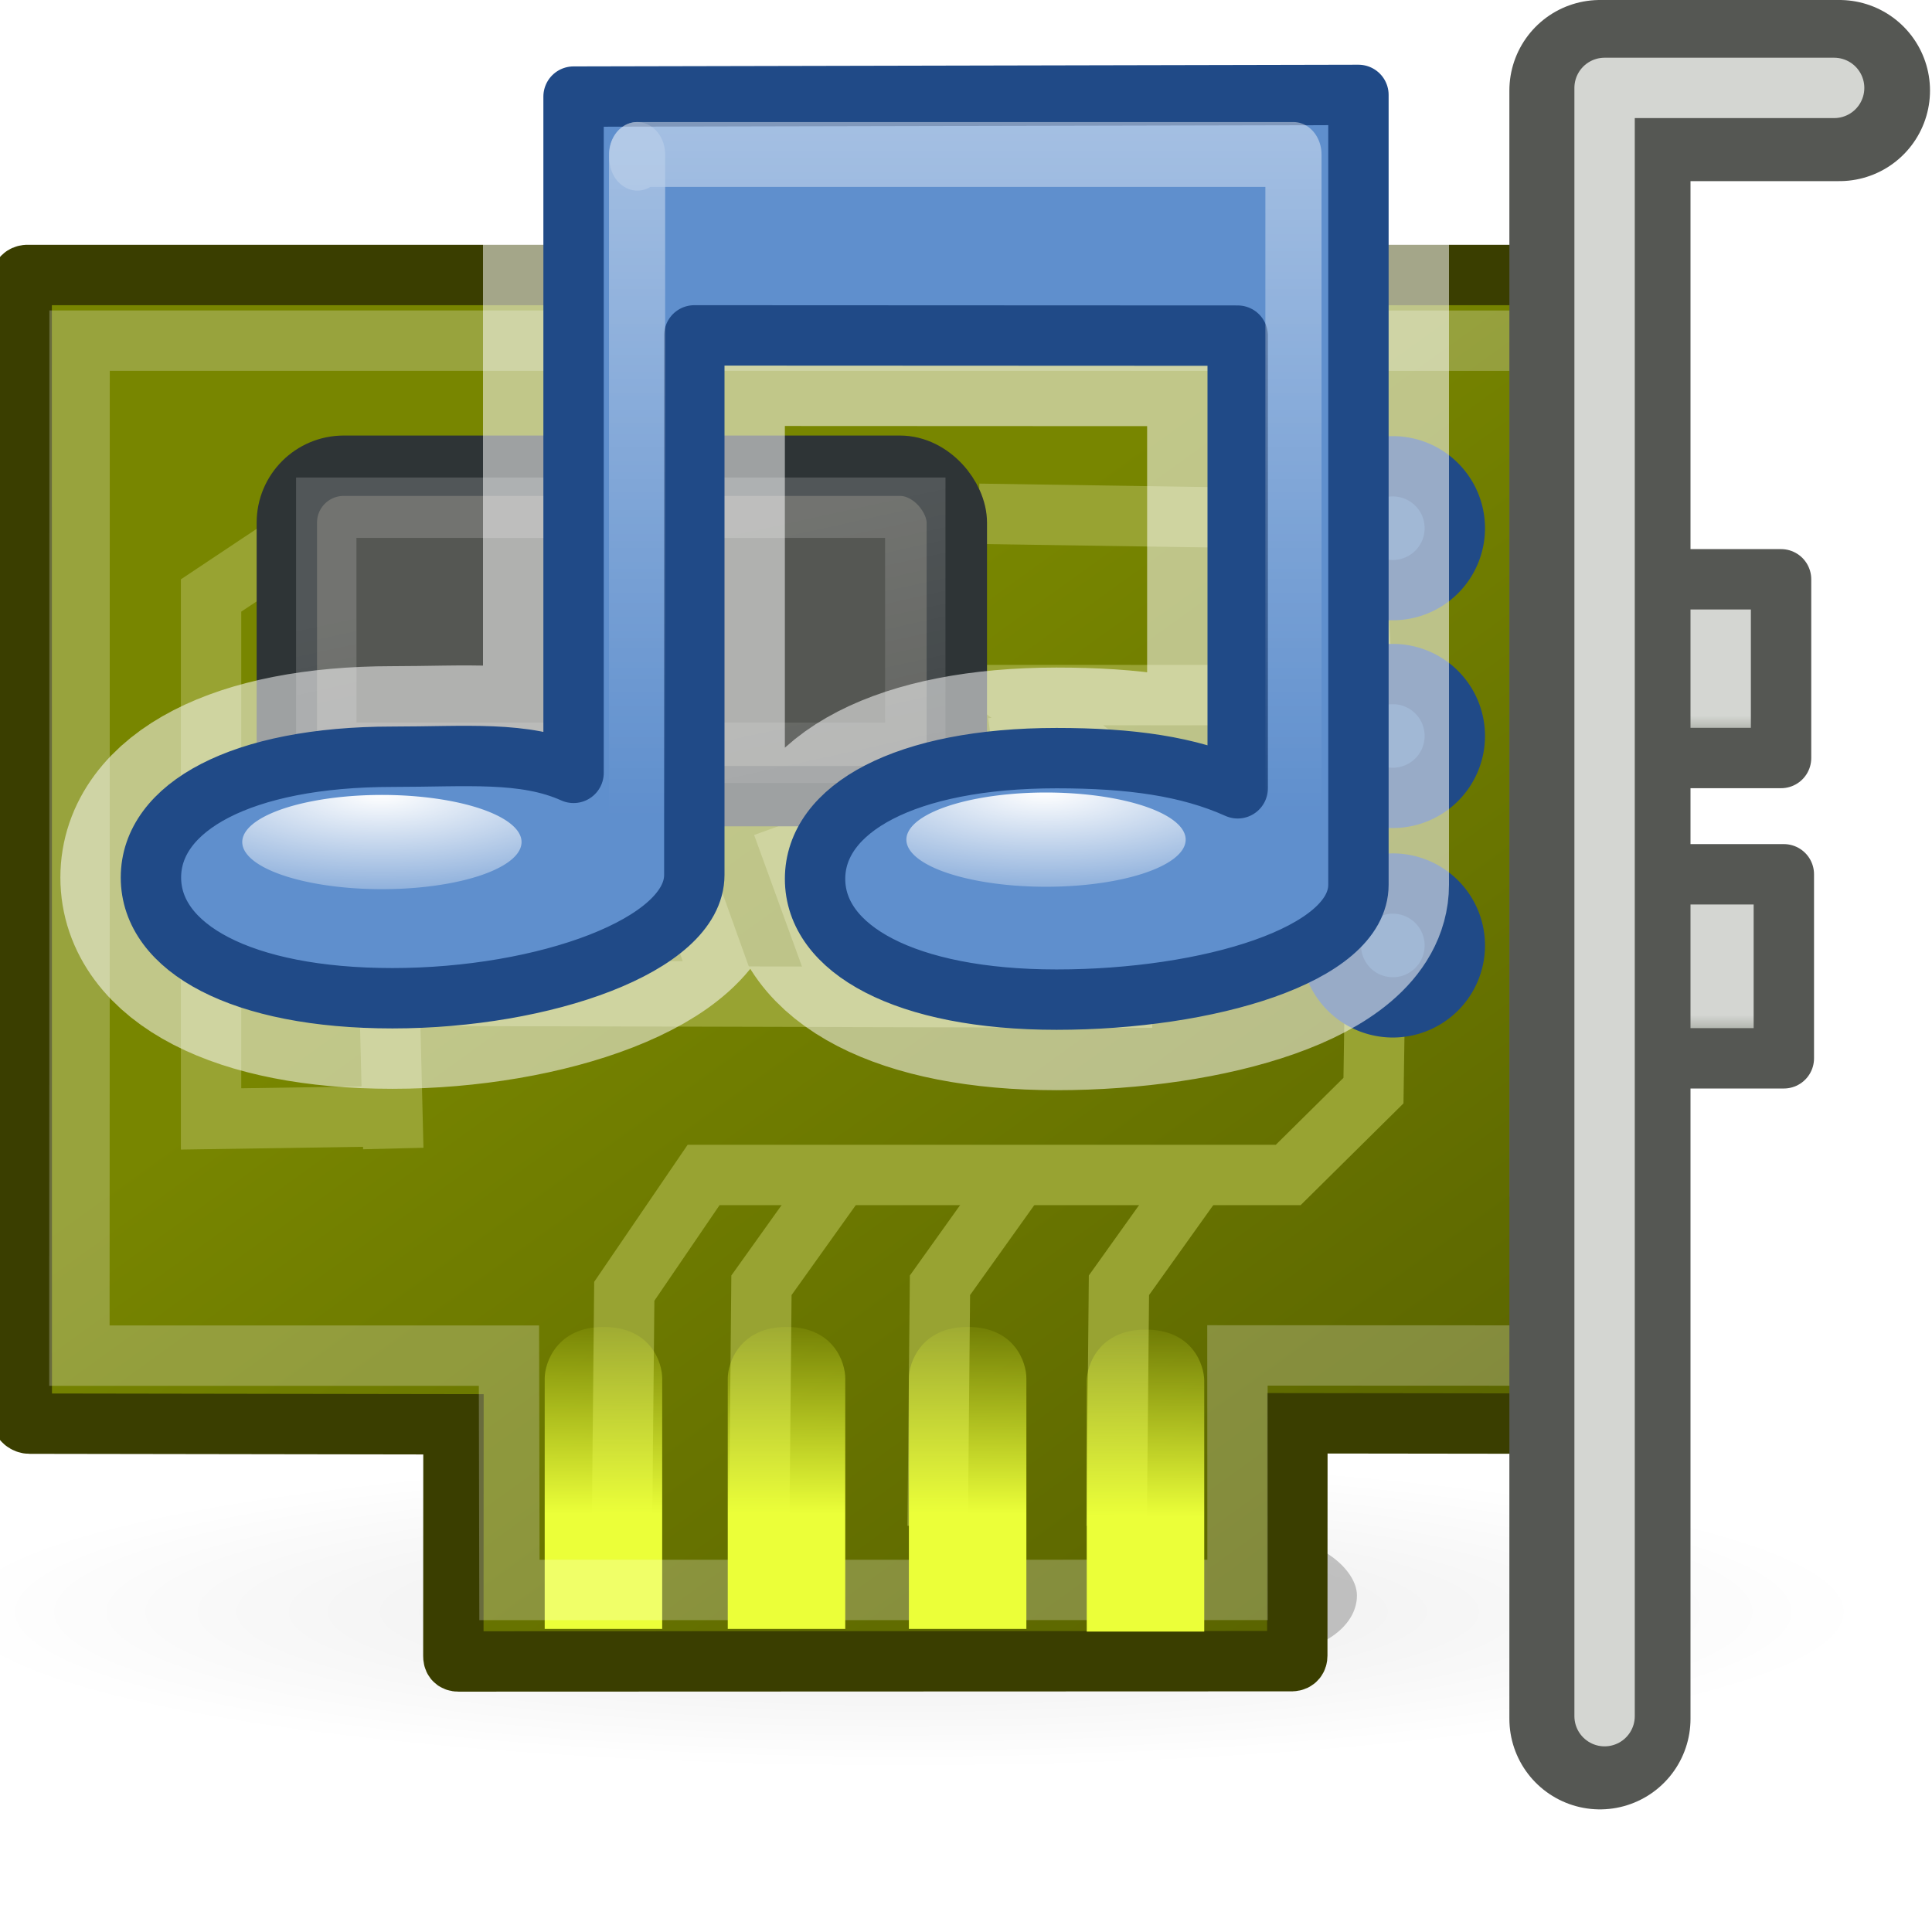 <?xml version="1.0" encoding="UTF-8" standalone="no"?>
<!-- Created with Inkscape (http://www.inkscape.org/) -->
<svg
   xmlns:dc="http://purl.org/dc/elements/1.1/"
   xmlns:cc="http://web.resource.org/cc/"
   xmlns:rdf="http://www.w3.org/1999/02/22-rdf-syntax-ns#"
   xmlns:svg="http://www.w3.org/2000/svg"
   xmlns="http://www.w3.org/2000/svg"
   xmlns:xlink="http://www.w3.org/1999/xlink"
   xmlns:sodipodi="http://sodipodi.sourceforge.net/DTD/sodipodi-0.dtd"
   xmlns:inkscape="http://www.inkscape.org/namespaces/inkscape"
   inkscape:export-ydpi="90.000000"
   inkscape:export-xdpi="90.000000"
   inkscape:export-filename="/home/jimmac/Desktop/wi-fi.png"
   width="32"
   height="32"
   id="svg11300"
   sodipodi:version="0.32"
   inkscape:version="0.45"
   sodipodi:docbase="/home/dobey/Projects/gnome-icon-theme/32x32/devices"
   sodipodi:docname="audio-card.svg"
   inkscape:output_extension="org.inkscape.output.svg.inkscape"
   version="1.0">
  <defs
     id="defs3">
    <linearGradient
       inkscape:collect="always"
       id="linearGradient12825">
      <stop
         style="stop-color:#ffffff;stop-opacity:1;"
         offset="0"
         id="stop12827" />
      <stop
         style="stop-color:#ffffff;stop-opacity:0;"
         offset="1"
         id="stop12829" />
    </linearGradient>
    <linearGradient
       inkscape:collect="always"
       id="linearGradient3345">
      <stop
         style="stop-color:#ffffff;stop-opacity:1;"
         offset="0"
         id="stop3347" />
      <stop
         style="stop-color:#ffffff;stop-opacity:0;"
         offset="1"
         id="stop3349" />
    </linearGradient>
    <linearGradient
       id="linearGradient15015">
      <stop
         style="stop-color:#ffffff;stop-opacity:1;"
         offset="0"
         id="stop15017" />
      <stop
         id="stop15025"
         offset="0.137"
         style="stop-color:#d4d6d2;stop-opacity:1;" />
      <stop
         id="stop15023"
         offset="0.793"
         style="stop-color:#d4d6d2;stop-opacity:1;" />
      <stop
         style="stop-color:#7e8478;stop-opacity:1;"
         offset="1"
         id="stop15019" />
    </linearGradient>
    <linearGradient
       inkscape:collect="always"
       id="linearGradient14993">
      <stop
         style="stop-color:#000000;stop-opacity:1;"
         offset="0"
         id="stop14995" />
      <stop
         style="stop-color:#000000;stop-opacity:0;"
         offset="1"
         id="stop14997" />
    </linearGradient>
    <linearGradient
       id="linearGradient14981">
      <stop
         style="stop-color:#788600;stop-opacity:1;"
         offset="0"
         id="stop14983" />
      <stop
         style="stop-color:#505900;stop-opacity:1;"
         offset="1"
         id="stop14985" />
    </linearGradient>
    <linearGradient
       id="linearGradient14881">
      <stop
         style="stop-color:#747474;stop-opacity:1;"
         offset="0"
         id="stop14883" />
      <stop
         id="stop14893"
         offset="0.621"
         style="stop-color:#ffffff;stop-opacity:1;" />
      <stop
         style="stop-color:#3f3f3f;stop-opacity:1;"
         offset="1"
         id="stop14885" />
    </linearGradient>
    <linearGradient
       inkscape:collect="always"
       id="linearGradient14861">
      <stop
         style="stop-color:#ffffff;stop-opacity:1;"
         offset="0"
         id="stop14863" />
      <stop
         style="stop-color:#ffffff;stop-opacity:0;"
         offset="1"
         id="stop14865" />
    </linearGradient>
    <linearGradient
       inkscape:collect="always"
       id="linearGradient14780">
      <stop
         style="stop-color:#ebff39;stop-opacity:1;"
         offset="0"
         id="stop14782" />
      <stop
         style="stop-color:#ebff39;stop-opacity:0;"
         offset="1"
         id="stop14784" />
    </linearGradient>
    <linearGradient
       inkscape:collect="always"
       xlink:href="#linearGradient14861"
       id="linearGradient14867"
       x1="16.965"
       y1="20.166"
       x2="18.968"
       y2="31.347"
       gradientUnits="userSpaceOnUse"
       gradientTransform="matrix(0.646,0,0,0.793,-5.5071691e-2,-7.03)" />
    <linearGradient
       inkscape:collect="always"
       xlink:href="#linearGradient14981"
       id="linearGradient14987"
       x1="20.047"
       y1="22.747"
       x2="39.003"
       y2="49.794"
       gradientUnits="userSpaceOnUse"
       gradientTransform="matrix(0.698,0,0,0.718,-0.69,-5.137)" />
    <radialGradient
       inkscape:collect="always"
       xlink:href="#linearGradient14993"
       id="radialGradient14999"
       cx="21.5"
       cy="44.75"
       fx="21.5"
       fy="44.75"
       r="17"
       gradientTransform="matrix(1,0,0,0.221,0,34.879)"
       gradientUnits="userSpaceOnUse" />
    <linearGradient
       inkscape:collect="always"
       xlink:href="#linearGradient15015"
       id="linearGradient15027"
       gradientUnits="userSpaceOnUse"
       x1="43.692"
       y1="8.85"
       x2="43.683"
       y2="18.042"
       gradientTransform="matrix(0.691,0,0,0.295,-1.873,7.094)" />
    <linearGradient
       inkscape:collect="always"
       xlink:href="#linearGradient15015"
       id="linearGradient4745"
       gradientUnits="userSpaceOnUse"
       gradientTransform="matrix(0.691,0,0,0.304,-1.827,11.905)"
       x1="43.692"
       y1="8.85"
       x2="43.683"
       y2="18.042" />
    <linearGradient
       inkscape:collect="always"
       xlink:href="#linearGradient14780"
       id="linearGradient4757"
       gradientUnits="userSpaceOnUse"
       gradientTransform="matrix(1.946,0,0,0.939,-2.654,-15.204)"
       x1="6.221"
       y1="42.891"
       x2="6.238"
       y2="39.267" />
    <filter
       inkscape:collect="always"
       x="-0.112"
       width="1.225"
       y="-0.51"
       height="2.02"
       id="filter5416">
      <feGaussianBlur
         inkscape:collect="always"
         stdDeviation="1.593"
         id="feGaussianBlur5418" />
    </filter>
    <filter
       inkscape:collect="always"
       x="-0.126"
       width="1.252"
       y="-1.024"
       height="3.047"
       id="filter5482">
      <feGaussianBlur
         inkscape:collect="always"
         stdDeviation="1.173"
         id="feGaussianBlur5484" />
    </filter>
    <linearGradient
       inkscape:collect="always"
       xlink:href="#linearGradient14780"
       id="linearGradient13071"
       gradientUnits="userSpaceOnUse"
       gradientTransform="matrix(1.946,0,0,0.939,0.378,-15.204)"
       x1="6.221"
       y1="42.891"
       x2="6.238"
       y2="39.267" />
    <linearGradient
       inkscape:collect="always"
       xlink:href="#linearGradient14780"
       id="linearGradient13075"
       gradientUnits="userSpaceOnUse"
       gradientTransform="matrix(1.946,0,0,0.939,3.378,-15.204)"
       x1="6.221"
       y1="42.891"
       x2="6.238"
       y2="39.267" />
    <linearGradient
       inkscape:collect="always"
       xlink:href="#linearGradient14780"
       id="linearGradient13079"
       gradientUnits="userSpaceOnUse"
       gradientTransform="matrix(1.946,0,0,0.939,6.324,-15.16)"
       x1="6.221"
       y1="42.891"
       x2="6.238"
       y2="39.267" />
    <linearGradient
       inkscape:collect="always"
       xlink:href="#linearGradient14881"
       id="linearGradient13097"
       gradientUnits="userSpaceOnUse"
       gradientTransform="translate(84.25,-52.75)"
       x1="24"
       y1="21.5"
       x2="27"
       y2="21.5" />
    <linearGradient
       inkscape:collect="always"
       xlink:href="#linearGradient14881"
       id="linearGradient13099"
       gradientUnits="userSpaceOnUse"
       gradientTransform="translate(84.25,-52.75)"
       x1="24"
       y1="23.5"
       x2="27"
       y2="23.5" />
    <linearGradient
       inkscape:collect="always"
       xlink:href="#linearGradient3345"
       id="linearGradient13101"
       gradientUnits="userSpaceOnUse"
       x1="18.489"
       y1="8.672"
       x2="18.489"
       y2="24.706"
       gradientTransform="matrix(1,0,0,1.263,0,-6.895)" />
    <linearGradient
       inkscape:collect="always"
       xlink:href="#linearGradient3345"
       id="linearGradient13103"
       gradientUnits="userSpaceOnUse"
       x1="18.489"
       y1="8.672"
       x2="18.489"
       y2="24.706" />
    <linearGradient
       inkscape:collect="always"
       xlink:href="#linearGradient3345"
       id="linearGradient13107"
       gradientUnits="userSpaceOnUse"
       x1="18.489"
       y1="8.672"
       x2="18.489"
       y2="24.706" />
    <radialGradient
       inkscape:collect="always"
       xlink:href="#linearGradient12825"
       id="radialGradient13109"
       gradientUnits="userSpaceOnUse"
       gradientTransform="matrix(2.892,0,0,0.723,-59.492,7.481)"
       cx="31.438"
       cy="23.969"
       fx="31.438"
       fy="23.969"
       r="1.125" />
    <radialGradient
       inkscape:collect="always"
       xlink:href="#linearGradient12825"
       id="radialGradient13111"
       gradientUnits="userSpaceOnUse"
       gradientTransform="matrix(2.892,0,0,0.723,-59.492,7.481)"
       cx="31.438"
       cy="23.969"
       fx="31.438"
       fy="23.969"
       r="1.125" />
    <linearGradient
       inkscape:collect="always"
       xlink:href="#linearGradient3345"
       id="linearGradient13133"
       gradientUnits="userSpaceOnUse"
       gradientTransform="matrix(1,0,0,1.263,17.94,-6.895)"
       x1="18.489"
       y1="8.672"
       x2="18.489"
       y2="24.706" />
  </defs>
  <sodipodi:namedview
     stroke="#204a87"
     fill="#3465a4"
     id="base"
     pagecolor="#ffffff"
     bordercolor="#666666"
     borderopacity="0.255"
     inkscape:pageopacity="0.0"
     inkscape:pageshadow="2"
     inkscape:zoom="1"
     inkscape:cx="14.727203"
     inkscape:cy="39.535893"
     inkscape:current-layer="layer1"
     showgrid="false"
     inkscape:grid-bbox="true"
     inkscape:document-units="px"
     inkscape:showpageshadow="false"
     inkscape:window-width="967"
     inkscape:window-height="966"
     inkscape:window-x="346"
     inkscape:window-y="178"
     width="32px"
     height="32px">
    <inkscape:grid
       type="xygrid"
       id="grid4741" />
  </sodipodi:namedview>
  <g
     id="layer1"
     inkscape:label="Layer 1"
     inkscape:groupmode="layer">
    <rect
       style="opacity:0.464;color:#000000;fill:#000000;fill-opacity:1;fill-rule:nonzero;stroke:none;stroke-width:0.1;stroke-linecap:butt;stroke-linejoin:miter;marker:none;marker-start:none;marker-mid:none;marker-end:none;stroke-miterlimit:4;stroke-dasharray:none;stroke-dashoffset:0;stroke-opacity:1;visibility:visible;display:inline;overflow:visible;filter:url(#filter5482);enable-background:accumulate"
       id="rect5432"
       width="22.375"
       height="2.75"
       x="10.75"
       y="36.75"
       rx="1.989"
       ry="1.992"
       transform="matrix(0.691,0,0,0.69,-0.414,0.12)" />
    <path
       sodipodi:type="arc"
       style="opacity:0.289;color:#000000;fill:url(#radialGradient14999);fill-opacity:1;fill-rule:nonzero;stroke:none;stroke-width:1;stroke-linecap:butt;stroke-linejoin:miter;marker:none;marker-start:none;marker-mid:none;marker-end:none;stroke-miterlimit:4;stroke-dasharray:none;stroke-dashoffset:0;stroke-opacity:1;visibility:visible;display:block;overflow:visible;filter:url(#filter5416)"
       id="path14991"
       sodipodi:cx="21.5"
       sodipodi:cy="44.75"
       sodipodi:rx="17"
       sodipodi:ry="3.75"
       d="M 38.5,44.75 A 17,3.75 0 1 1 4.5,44.75 A 17,3.75 0 1 1 38.5,44.75 z"
       transform="matrix(0.935,0,0,0.69,-5.14,-4.194)" />
    <rect
       style="opacity:1;color:#000000;fill:url(#linearGradient15027);fill-opacity:1;fill-rule:nonzero;stroke:#555753;stroke-width:1;stroke-linecap:round;stroke-linejoin:round;marker:none;marker-start:none;marker-mid:none;marker-end:none;stroke-miterlimit:4;stroke-dasharray:none;stroke-dashoffset:0;stroke-opacity:1;visibility:visible;display:block;overflow:visible"
       id="rect15011"
       width="3.273"
       height="2.96"
       x="26.227"
       y="9.595" />
    <rect
       y="14.481"
       x="26.273"
       height="3.048"
       width="3.273"
       id="rect4743"
       style="opacity:1;color:#000000;fill:url(#linearGradient4745);fill-opacity:1;fill-rule:nonzero;stroke:#555753;stroke-width:1;stroke-linecap:round;stroke-linejoin:round;marker:none;marker-start:none;marker-mid:none;marker-end:none;stroke-miterlimit:4;stroke-dasharray:none;stroke-dashoffset:0;stroke-opacity:1;visibility:visible;display:block;overflow:visible" />
    <path
       style="opacity:1;color:#000000;fill:url(#linearGradient14987);fill-opacity:1;fill-rule:nonzero;stroke:#3a3e00;stroke-width:1;stroke-linecap:butt;stroke-linejoin:miter;marker:none;marker-start:none;marker-mid:none;marker-end:none;stroke-miterlimit:4;stroke-dasharray:none;stroke-dashoffset:0;stroke-opacity:1;visibility:visible;display:block;overflow:visible"
       d="M 0.359,4.646 L 0.361,23.472 C 0.361,23.529 0.423,23.58 0.492,23.58 L 7.511,23.591 L 7.509,27.428 C 7.509,27.48 7.524,27.519 7.595,27.519 L 21.4,27.514 C 21.465,27.511 21.487,27.468 21.487,27.423 L 21.489,23.574 L 26.119,23.58 C 26.184,23.58 26.2,23.486 26.197,23.427 L 26.197,4.646 C 26.2,4.588 26.166,4.559 26.108,4.555 L 0.445,4.555 C 0.391,4.559 0.353,4.593 0.359,4.646 z"
       id="rect14772"
       sodipodi:nodetypes="ccccccccccccccc" />
    <path
       style="opacity:1;color:#000000;fill:none;fill-opacity:1;fill-rule:nonzero;stroke:#98a332;stroke-width:1;stroke-linecap:butt;stroke-linejoin:miter;marker:none;marker-start:none;marker-mid:none;marker-end:none;stroke-miterlimit:4;stroke-dasharray:none;stroke-dashoffset:0;stroke-opacity:1;visibility:visible;display:block;overflow:visible"
       d="M 16.865,11.833 L 16.91,12.188 L 18.585,13.45 L 18.585,16.523 L 6.451,16.492 L 6.514,19.023"
       id="path14957"
       sodipodi:nodetypes="cccccc" />
    <path
       style="opacity:1;color:#000000;fill:none;fill-opacity:1;fill-rule:nonzero;stroke:#98a332;stroke-width:1;stroke-linecap:butt;stroke-linejoin:miter;marker:none;marker-start:none;marker-mid:none;marker-end:none;stroke-miterlimit:4;stroke-dasharray:none;stroke-dashoffset:0;stroke-opacity:1;visibility:visible;display:block;overflow:visible"
       d="M 10.302,25.284 L 10.34,21.388 L 11.654,19.461 L 21.337,19.461 L 22.749,18.064 L 22.78,15.97 L 16.752,11.512 L 22.576,11.514 L 22.415,8.604 L 16.213,8.51"
       id="path14826"
       sodipodi:nodetypes="cccccccccc" />
    <g
       id="g14850"
       transform="matrix(0.691,0,0,0.69,-0.414,-4.366)">
      <path
         sodipodi:nodetypes="ccc"
         id="path14842"
         d="M 18.797,42.961 L 18.851,37.18 L 20.752,34.514"
         style="opacity:1;color:#000000;fill:none;fill-opacity:1;fill-rule:nonzero;stroke:#98a332;stroke-width:1.448;stroke-linecap:butt;stroke-linejoin:miter;marker:none;marker-start:none;marker-mid:none;marker-end:none;stroke-miterlimit:4;stroke-dasharray:none;stroke-dashoffset:0;stroke-opacity:1;visibility:visible;display:block;overflow:visible" />
      <path
         style="opacity:1;color:#000000;fill:none;fill-opacity:1;fill-rule:nonzero;stroke:#98a332;stroke-width:1.448;stroke-linecap:butt;stroke-linejoin:miter;marker:none;marker-start:none;marker-mid:none;marker-end:none;stroke-miterlimit:4;stroke-dasharray:none;stroke-dashoffset:0;stroke-opacity:1;visibility:visible;display:block;overflow:visible"
         d="M 23.075,42.961 L 23.13,37.18 L 25.031,34.514"
         id="path14844"
         sodipodi:nodetypes="ccc" />
      <path
         style="opacity:1;color:#000000;fill:none;fill-opacity:1;fill-rule:nonzero;stroke:#98a332;stroke-width:1.448;stroke-linecap:butt;stroke-linejoin:miter;marker:none;marker-start:none;marker-mid:none;marker-end:none;stroke-miterlimit:4;stroke-dasharray:none;stroke-dashoffset:0;stroke-opacity:1;visibility:visible;display:block;overflow:visible"
         d="M 27.365,42.961 L 27.42,37.18 L 29.321,34.514"
         id="path14848"
         sodipodi:nodetypes="ccc" />
    </g>
    <path
       style="color:#000000;fill:url(#linearGradient4757);fill-opacity:1;fill-rule:nonzero;stroke:none;stroke-width:1;stroke-linecap:butt;stroke-linejoin:miter;marker:none;marker-start:none;marker-mid:none;marker-end:none;stroke-miterlimit:4;stroke-dashoffset:0;stroke-opacity:1;visibility:visible;display:block;overflow:visible"
       d="M 9.995,21.978 C 10.779,21.978 10.968,22.569 10.968,22.829 L 10.968,26.98 C 10.968,26.98 9.022,26.98 9.022,26.98 L 9.022,22.829 C 9.022,22.569 9.226,21.978 9.995,21.978 z"
       id="path14800"
       sodipodi:nodetypes="cccccz" />
    <path
       style="opacity:1;color:#000000;fill:none;fill-opacity:1;fill-rule:nonzero;stroke:#98a332;stroke-width:1;stroke-linecap:butt;stroke-linejoin:miter;marker:none;marker-start:none;marker-mid:none;marker-end:none;stroke-miterlimit:4;stroke-dasharray:none;stroke-dashoffset:0;stroke-opacity:1;visibility:visible;display:block;overflow:visible"
       d="M 4.792,9 L 3.496,9.863 L 3.496,11.157 L 3.496,18.533 L 6.834,18.482"
       id="path15029"
       sodipodi:nodetypes="ccccc" />
    <g
       id="g14967"
       transform="matrix(0.947,0,0,0.946,-3.572,-12.433)">
      <path
         id="path14959"
         d="M 9.458,27.582 L 10.518,30.499 L 12.463,30.499 L 11.402,27.538"
         style="opacity:1;color:#000000;fill:none;fill-opacity:1;fill-rule:nonzero;stroke:#98a332;stroke-width:1.056;stroke-linecap:butt;stroke-linejoin:miter;marker:none;marker-start:none;marker-mid:none;marker-end:none;stroke-miterlimit:4;stroke-dasharray:none;stroke-dashoffset:0;stroke-opacity:1;visibility:visible;display:block;overflow:visible" />
      <path
         style="opacity:1;color:#000000;fill:none;fill-opacity:1;fill-rule:nonzero;stroke:#98a332;stroke-width:1.056;stroke-linecap:butt;stroke-linejoin:miter;marker:none;marker-start:none;marker-mid:none;marker-end:none;stroke-miterlimit:4;stroke-dasharray:none;stroke-dashoffset:0;stroke-opacity:1;visibility:visible;display:block;overflow:visible"
         d="M 13.458,27.582 L 14.518,30.499 L 16.463,30.499 L 15.402,27.538"
         id="path14961" />
      <path
         id="path14963"
         d="M 17.458,27.582 L 18.518,30.499 L 20.463,30.499 L 19.402,27.538"
         style="opacity:1;color:#000000;fill:none;fill-opacity:1;fill-rule:nonzero;stroke:#98a332;stroke-width:1.056;stroke-linecap:butt;stroke-linejoin:miter;marker:none;marker-start:none;marker-mid:none;marker-end:none;stroke-miterlimit:4;stroke-dasharray:none;stroke-dashoffset:0;stroke-opacity:1;visibility:visible;display:block;overflow:visible" />
    </g>
    <rect
       style="opacity:1;color:#000000;fill:#555753;fill-opacity:1;fill-rule:nonzero;stroke:#2e3436;stroke-width:1;stroke-linecap:butt;stroke-linejoin:miter;marker:none;marker-start:none;marker-mid:none;marker-end:none;stroke-miterlimit:4;stroke-dasharray:none;stroke-dashoffset:0;stroke-opacity:1;visibility:visible;display:block;overflow:visible"
       id="rect14857"
       width="11.097"
       height="5.473"
       x="4.751"
       y="7.714"
       rx="0.942"
       ry="0.942" />
    <rect
       ry="0"
       rx="0"
       y="8.409"
       x="5.404"
       height="4.059"
       width="9.756"
       id="rect14859"
       style="opacity:0.17;color:#000000;fill:none;fill-opacity:1;fill-rule:nonzero;stroke:url(#linearGradient14867);stroke-width:1;stroke-linecap:butt;stroke-linejoin:miter;marker:none;marker-start:none;marker-mid:none;marker-end:none;stroke-miterlimit:4;stroke-dasharray:none;stroke-dashoffset:0;stroke-opacity:1;visibility:visible;display:block;overflow:visible" />
    <path
       id="path14989"
       d="M 1.315,22.454 L 8.43,22.454 L 8.438,26.335 L 20.498,26.334 L 20.496,22.45 L 25.503,22.452 C 25.506,22.451 25.506,5.643 25.506,5.643 L 1.318,5.642 C 1.32,11.397 1.315,22.454 1.315,22.454 z"
       style="opacity:0.239;color:#000000;fill:none;fill-opacity:1;fill-rule:nonzero;stroke:#ffffff;stroke-width:1;stroke-linecap:butt;stroke-linejoin:miter;marker:none;marker-start:none;marker-mid:none;marker-end:none;stroke-miterlimit:4;stroke-dasharray:none;stroke-dashoffset:0;stroke-opacity:1;visibility:visible;display:block;overflow:visible"
       sodipodi:nodetypes="ccccccscc" />
    <path
       style="opacity:1;color:#000000;fill:none;fill-opacity:1;fill-rule:nonzero;stroke:#555753;stroke-width:3;stroke-linecap:round;stroke-linejoin:round;marker:none;marker-start:none;marker-mid:none;marker-end:none;stroke-miterlimit:4;stroke-dasharray:none;stroke-dashoffset:0;stroke-opacity:1;visibility:visible;display:block;overflow:visible"
       d="M 26.5,28.469 L 26.5,1.5 L 30.467,1.5"
       id="path15001"
       sodipodi:nodetypes="ccc" />
    <path
       sodipodi:nodetypes="ccc"
       id="path15003"
       d="M 26.577,28.425 L 26.577,1.456 L 30.379,1.456"
       style="opacity:1;color:#000000;fill:none;fill-opacity:1;fill-rule:nonzero;stroke:#d4d6d2;stroke-width:1;stroke-linecap:round;stroke-linejoin:round;marker:none;marker-start:none;marker-mid:none;marker-end:none;stroke-miterlimit:4;stroke-dasharray:none;stroke-dashoffset:0;stroke-opacity:1;visibility:visible;display:block;overflow:visible" />
    <path
       sodipodi:type="arc"
       style="opacity:1;color:#000000;fill:#3465a4;fill-opacity:1;fill-rule:nonzero;stroke:#204a87;stroke-width:0.904;stroke-linecap:round;stroke-linejoin:round;marker:none;marker-start:none;marker-mid:none;marker-end:none;stroke-miterlimit:4;stroke-dasharray:none;stroke-dashoffset:0;stroke-opacity:1;visibility:visible;display:block;overflow:visible"
       id="path15005"
       sodipodi:cx="36.018253"
       sodipodi:cy="12.998215"
       sodipodi:rx="0.92807764"
       sodipodi:ry="0.92807764"
       d="M 36.946,12.998 A 0.928,0.928 0 1 1 35.09,12.998 A 0.928,0.928 0 1 1 36.946,12.998 z"
       transform="matrix(1.106,0,0,1.105,-16.766,-5.614)" />
    <path
       transform="matrix(1.106,0,0,1.105,-16.766,-2.173)"
       d="M 36.946,12.998 A 0.928,0.928 0 1 1 35.09,12.998 A 0.928,0.928 0 1 1 36.946,12.998 z"
       sodipodi:ry="0.92807764"
       sodipodi:rx="0.92807764"
       sodipodi:cy="12.998215"
       sodipodi:cx="36.018253"
       id="path15007"
       style="opacity:1;color:#000000;fill:#3465a4;fill-opacity:1;fill-rule:nonzero;stroke:#204a87;stroke-width:0.904;stroke-linecap:round;stroke-linejoin:round;marker:none;marker-start:none;marker-mid:none;marker-end:none;stroke-miterlimit:4;stroke-dasharray:none;stroke-dashoffset:0;stroke-opacity:1;visibility:visible;display:block;overflow:visible"
       sodipodi:type="arc" />
    <path
       sodipodi:type="arc"
       style="opacity:1;color:#000000;fill:#3465a4;fill-opacity:1;fill-rule:nonzero;stroke:#204a87;stroke-width:0.904;stroke-linecap:round;stroke-linejoin:round;marker:none;marker-start:none;marker-mid:none;marker-end:none;stroke-miterlimit:4;stroke-dasharray:none;stroke-dashoffset:0;stroke-opacity:1;visibility:visible;display:block;overflow:visible"
       id="path15009"
       sodipodi:cx="36.018253"
       sodipodi:cy="12.998215"
       sodipodi:rx="0.92807764"
       sodipodi:ry="0.92807764"
       d="M 36.946,12.998 A 0.928,0.928 0 1 1 35.09,12.998 A 0.928,0.928 0 1 1 36.946,12.998 z"
       transform="matrix(1.106,0,0,1.105,-16.766,1.297)" />
    <path
       sodipodi:nodetypes="cccccz"
       id="path13069"
       d="M 13.027,21.978 C 13.811,21.978 14,22.569 14,22.829 L 14,26.98 C 14,26.98 12.054,26.98 12.054,26.98 L 12.054,22.829 C 12.054,22.569 12.258,21.978 13.027,21.978 z"
       style="color:#000000;fill:url(#linearGradient13071);fill-opacity:1;fill-rule:nonzero;stroke:none;stroke-width:1;stroke-linecap:butt;stroke-linejoin:miter;marker:none;marker-start:none;marker-mid:none;marker-end:none;stroke-miterlimit:4;stroke-dashoffset:0;stroke-opacity:1;visibility:visible;display:block;overflow:visible" />
    <path
       style="color:#000000;fill:url(#linearGradient13075);fill-opacity:1;fill-rule:nonzero;stroke:none;stroke-width:1;stroke-linecap:butt;stroke-linejoin:miter;marker:none;marker-start:none;marker-mid:none;marker-end:none;stroke-miterlimit:4;stroke-dashoffset:0;stroke-opacity:1;visibility:visible;display:block;overflow:visible"
       d="M 16.027,21.978 C 16.811,21.978 17,22.569 17,22.829 L 17,26.98 C 17,26.98 15.054,26.98 15.054,26.98 L 15.054,22.829 C 15.054,22.569 15.258,21.978 16.027,21.978 z"
       id="path13073"
       sodipodi:nodetypes="cccccz" />
    <path
       sodipodi:nodetypes="cccccz"
       id="path13077"
       d="M 18.973,22.022 C 19.757,22.022 19.946,22.613 19.946,22.873 L 19.946,27.024 C 19.946,27.024 18,27.024 18,27.024 L 18,22.873 C 18,22.613 18.204,22.022 18.973,22.022 z"
       style="color:#000000;fill:url(#linearGradient13079);fill-opacity:1;fill-rule:nonzero;stroke:none;stroke-width:1;stroke-linecap:butt;stroke-linejoin:miter;marker:none;marker-start:none;marker-mid:none;marker-end:none;stroke-miterlimit:4;stroke-dashoffset:0;stroke-opacity:1;visibility:visible;display:block;overflow:visible" />
    <g
       id="g13081"
       transform="translate(-101.25,44.722)">
      <rect
         style="opacity:1;color:#000000;fill:url(#linearGradient13097);fill-opacity:1;fill-rule:nonzero;stroke:none;stroke-width:1;stroke-linecap:butt;stroke-linejoin:miter;marker:none;marker-start:none;marker-mid:none;marker-end:none;stroke-miterlimit:4;stroke-dasharray:none;stroke-dashoffset:0;stroke-opacity:1;visibility:visible;display:block;overflow:visible"
         id="rect12907"
         width="3"
         height="1"
         x="108.25"
         y="-31.75" />
      <rect
         y="-29.75"
         x="108.25"
         height="1"
         width="3"
         id="rect12909"
         style="opacity:1;color:#000000;fill:url(#linearGradient13099);fill-opacity:1;fill-rule:nonzero;stroke:none;stroke-width:1;stroke-linecap:butt;stroke-linejoin:miter;marker:none;marker-start:none;marker-mid:none;marker-end:none;stroke-miterlimit:4;stroke-dasharray:none;stroke-dashoffset:0;stroke-opacity:1;visibility:visible;display:block;overflow:visible" />
      <g
         id="g12963"
         transform="translate(92.25,-49.688)">
        <g
           id="g12967">
          <path
             style="opacity:0.536;color:#000000;fill:none;fill-opacity:1;fill-rule:nonzero;stroke:#ffffff;stroke-width:3;stroke-linecap:round;stroke-linejoin:round;marker:none;marker-start:none;marker-mid:none;marker-end:none;stroke-miterlimit:4;stroke-dasharray:none;stroke-dashoffset:0;stroke-opacity:1;visibility:visible;display:inline;overflow:visible"
             d="M 18.5,6.566 L 18.5,17.767 C 17.683,17.4 16.724,17.5 15.5,17.5 C 12.994,17.5 11.5,18.335 11.5,19.5 C 11.5,20.665 12.994,21.5 15.5,21.5 C 18.006,21.5 20.5,20.623 20.5,19.458 L 20.5,10.521 L 29.5,10.525 L 29.5,18.023 C 28.683,17.656 27.724,17.523 26.5,17.523 C 23.994,17.523 22.5,18.358 22.5,19.523 C 22.5,20.688 23.994,21.523 26.5,21.523 C 29.006,21.523 31.5,20.785 31.5,19.62 L 31.5,6.538 L 18.5,6.566 z"
             id="path13135"
             sodipodi:nodetypes="ccsssccccsssccc" />
          <path
             sodipodi:nodetypes="ccsssccccsssccc"
             id="path12969"
             d="M 18.5,6.566 L 18.5,17.767 C 17.683,17.4 16.724,17.5 15.5,17.5 C 12.994,17.5 11.5,18.335 11.5,19.5 C 11.5,20.665 12.994,21.5 15.5,21.5 C 18.006,21.5 20.5,20.623 20.5,19.458 L 20.5,10.521 L 29.5,10.525 L 29.5,18.023 C 28.683,17.656 27.724,17.523 26.5,17.523 C 23.994,17.523 22.5,18.358 22.5,19.523 C 22.5,20.688 23.994,21.523 26.5,21.523 C 29.006,21.523 31.5,20.785 31.5,19.62 L 31.5,6.538 L 18.5,6.566 z"
             style="color:#000000;fill:#5f8fcd;fill-opacity:1;fill-rule:nonzero;stroke:#204a87;stroke-width:1;stroke-linecap:round;stroke-linejoin:round;marker:none;marker-start:none;marker-mid:none;marker-end:none;stroke-miterlimit:4;stroke-dashoffset:0;stroke-opacity:1;visibility:visible;display:inline;overflow:visible" />
          <g
             id="g12971"
             style="opacity:0.55"
             transform="matrix(0.606,0,0,0.7,2.887,-0.65)">
            <g
               transform="translate(9,3)"
               style="opacity:1;fill-opacity:1;stroke:url(#linearGradient13103);stroke-width:1.535"
               id="g12975">
              <path
                 sodipodi:nodetypes="cc"
                 id="path12977"
                 d="M 18.5,25.312 L 18.5,8.678"
                 style="opacity:1;fill:none;fill-opacity:1;fill-rule:evenodd;stroke:url(#linearGradient13101);stroke-width:1.535;stroke-linecap:round;stroke-linejoin:round;stroke-miterlimit:4;stroke-dasharray:none;stroke-opacity:0.973;display:inline" />
              <path
                 style="opacity:1;fill:none;fill-opacity:1;fill-rule:evenodd;stroke:url(#linearGradient13133);stroke-width:1.535;stroke-linecap:round;stroke-linejoin:round;stroke-miterlimit:4;stroke-dasharray:none;stroke-opacity:0.973;display:inline"
                 d="M 36.44,25.312 L 36.44,8.678 L 18.508,8.678 L 18.508,8.765"
                 id="path13131"
                 sodipodi:nodetypes="cc" />
            </g>
            <g
               transform="translate(22,13)"
               style="opacity:1;fill-opacity:1;stroke:url(#linearGradient13107);stroke-width:1.535"
               id="g12979" />
          </g>
        </g>
      </g>
      <path
         sodipodi:type="arc"
         style="opacity:1;color:#000000;fill:url(#radialGradient13109);fill-opacity:1;fill-rule:nonzero;stroke:none;stroke-width:3;stroke-linecap:butt;stroke-linejoin:miter;marker:none;marker-start:none;marker-mid:none;marker-end:none;stroke-miterlimit:4;stroke-dasharray:none;stroke-dashoffset:0;stroke-opacity:1;visibility:visible;display:inline;overflow:visible;enable-background:accumulate"
         id="path12985"
         sodipodi:cx="31.4375"
         sodipodi:cy="25.09375"
         sodipodi:rx="1.125"
         sodipodi:ry="0.28125"
         d="M 32.562,25.094 A 1.125,0.281 0 1 1 30.312,25.094 A 1.125,0.281 0 1 1 32.562,25.094 z"
         transform="matrix(2.056,0,0,2.778,53.941,-100.526)" />
      <path
         transform="matrix(2.056,0,0,2.778,42.941,-100.486)"
         d="M 32.562,25.094 A 1.125,0.281 0 1 1 30.312,25.094 A 1.125,0.281 0 1 1 32.562,25.094 z"
         sodipodi:ry="0.28125"
         sodipodi:rx="1.125"
         sodipodi:cy="25.09375"
         sodipodi:cx="31.4375"
         id="path12987"
         style="opacity:1;color:#000000;fill:url(#radialGradient13111);fill-opacity:1;fill-rule:nonzero;stroke:none;stroke-width:3;stroke-linecap:butt;stroke-linejoin:miter;marker:none;marker-start:none;marker-mid:none;marker-end:none;stroke-miterlimit:4;stroke-dasharray:none;stroke-dashoffset:0;stroke-opacity:1;visibility:visible;display:inline;overflow:visible;enable-background:accumulate"
         sodipodi:type="arc" />
    </g>
  </g>
</svg>
